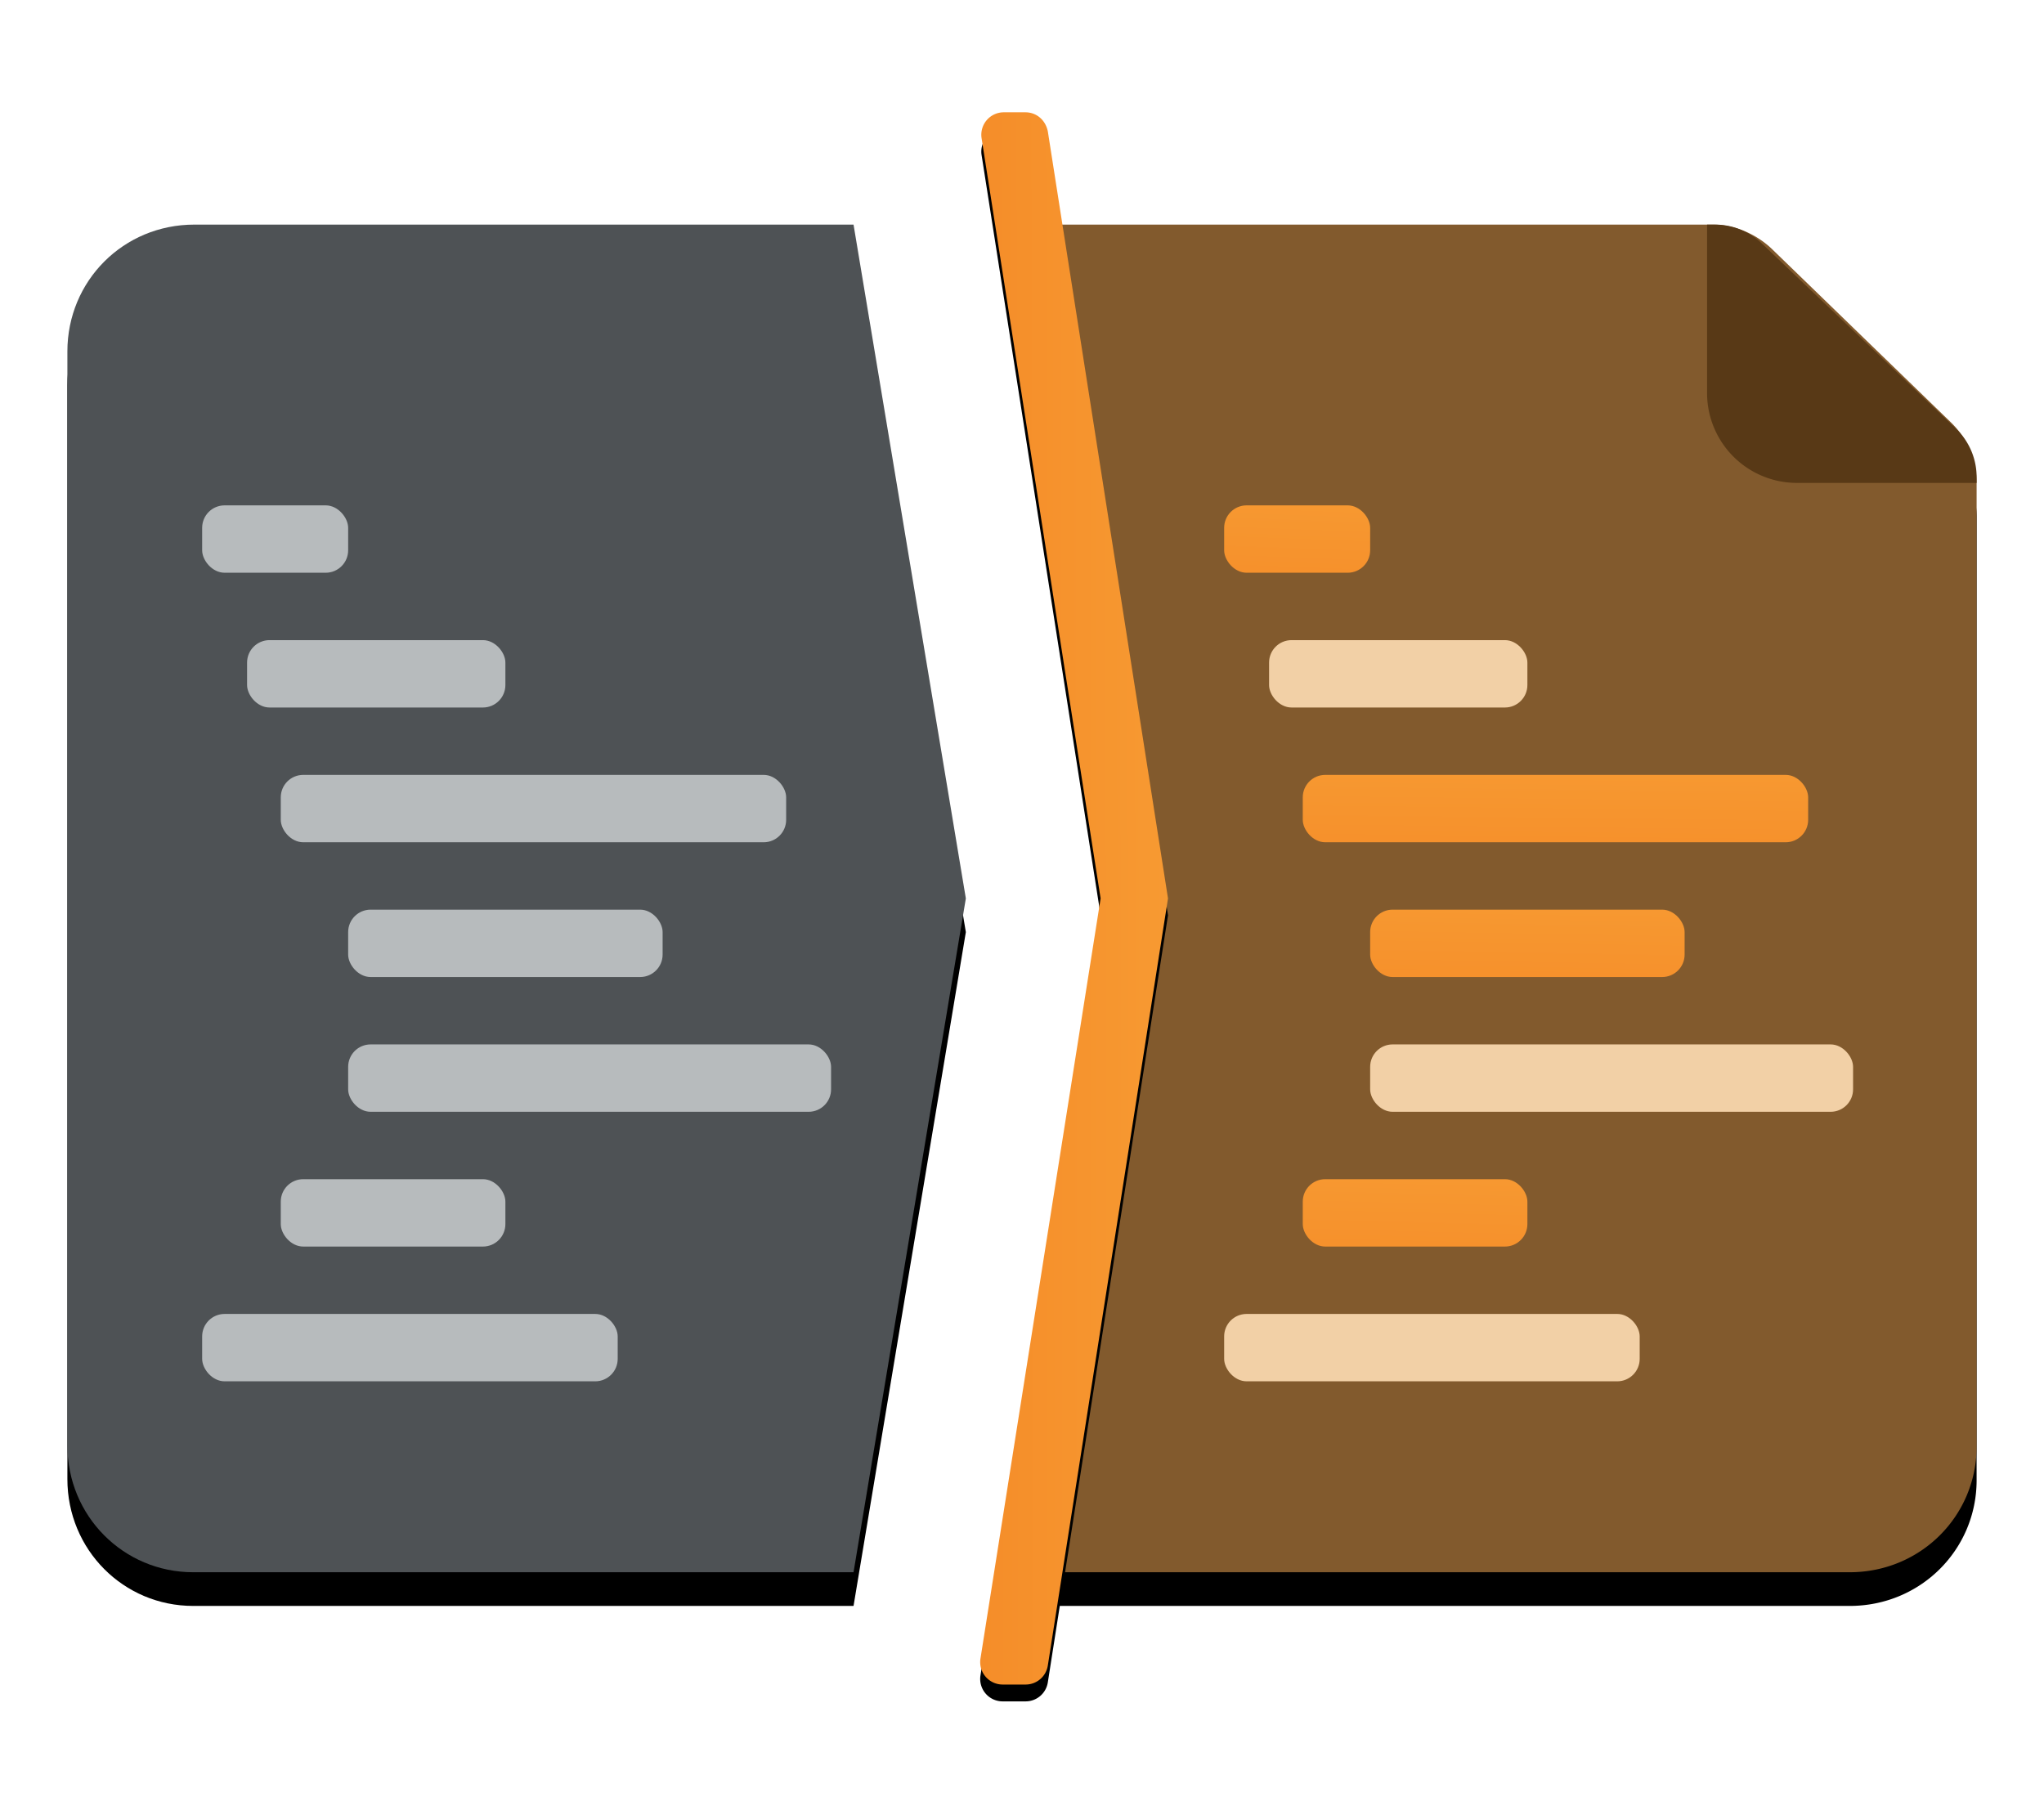 <svg width="182px" height="160px" xmlns="http://www.w3.org/2000/svg" xmlns:xlink="http://www.w3.org/1999/xlink" viewBox="0 0 182 160">
  <defs>
    <path id="b" d="M17.3 20H76l10 60-10 60H17.2C11 140 6 135 6 128.7V31.3C6 25 11 20 17.3 20z"/>
    <filter id="a" width="120.6%" height="113.8%" x="-10.3%" y="-4.4%" filterUnits="objectBoundingBox">
      <feOffset dy="3" in="SourceAlpha" result="shadowOffsetOuter1"/>
      <feGaussianBlur in="shadowOffsetOuter1" result="shadowBlurOuter1" stdDeviation="2.3"/>
      <feColorMatrix in="shadowBlurOuter1" values="0 0 0 0 0.041 0 0 0 0 0.041 0 0 0 0 0.071 0 0 0 0.268 0"/>
    </filter>
    <path id="d" d="M91 20h61.5c1.9 0 3.8.8 5.2 2.1l16 15.5A7.5 7.5 0 0 1 176 43v85.8c0 6.2-5 11.2-11.3 11.2H91l10-60-10-60z"/>
    <filter id="c" width="119.4%" height="113.8%" x="-9.7%" y="-4.4%" filterUnits="objectBoundingBox">
      <feOffset dy="3" in="SourceAlpha" result="shadowOffsetOuter1"/>
      <feGaussianBlur in="shadowOffsetOuter1" result="shadowBlurOuter1" stdDeviation="2.3"/>
      <feColorMatrix in="shadowBlurOuter1" values="0 0 0 0 0.041 0 0 0 0 0.041 0 0 0 0 0.071 0 0 0 0.268 0"/>
    </filter>
    <linearGradient id="e" x1="83.9%" x2="30.9%" y1="-304%" y2="334.2%">
      <stop offset="0%" stop-color="#FAAE40"/>
      <stop offset="100%" stop-color="#F38020"/>
    </linearGradient>
    <linearGradient id="h" x1="259.1%" x2="-101.4%" y1="70.2%" y2="73.5%">
      <stop offset="0%" stop-color="#FAAE40"/>
      <stop offset="100%" stop-color="#F38020"/>
    </linearGradient>
    <path id="g" d="M89.3 10h2c1 0 1.8.7 2 1.7L104 80l-10.7 68.3a2 2 0 0 1-2 1.7h-2a2 2 0 0 1-2-2.3L98 80 87.4 12.3a2 2 0 0 1 2-2.3z"/>
    <filter id="f" width="154%" height="106.4%" x="-27%" y="-2.1%" filterUnits="objectBoundingBox">
      <feOffset dy="1.5" in="SourceAlpha" result="shadowOffsetOuter1"/>
      <feGaussianBlur in="shadowOffsetOuter1" result="shadowBlurOuter1" stdDeviation="1.3"/>
      <feColorMatrix in="shadowBlurOuter1" values="0 0 0 0 0.039 0 0 0 0 0.039 0 0 0 0 0.071 0 0 0 0.27 0"/>
    </filter>
  </defs>
  <g fill="none" fill-rule="evenodd">
    <use fill="#000" filter="url(#a)" xlink:href="#b"/>
    <use fill="#4e5255" xlink:href="#b"/>
    <use fill="#000" filter="url(#c)" xlink:href="#d"/>
    <use fill="#825a2d" xlink:href="#d"/>
    <path fill="#583916" d="M152 20h.7a6 6 0 0 1 4.2 1.7l17.3 16.5a6 6 0 0 1 1.8 4.4v.4h-16a8 8 0 0 1-8-8V20z"/>
    <rect width="23" height="6" x="22" y="57" fill="#b7bbbd" rx="2"/>
    <rect width="13" height="6" x="18" y="45" fill="#b7bbbd" rx="2"/>
    <rect width="45" height="6" x="116" y="69" fill="url(#e)" rx="2"/>
    <rect width="13" height="6" x="109" y="45" fill="url(#e)" rx="2"/>
    <rect width="28" height="6" x="122" y="81" fill="url(#e)" rx="2"/>
    <rect width="20" height="6" x="116" y="105" fill="url(#e)" rx="2"/>
    <rect width="37" height="6" x="18" y="117" fill="#b7bbbd" rx="2"/>
    <rect width="45" height="6" x="25" y="69" fill="#b7bbbd" rx="2"/>
    <rect width="20" height="6" x="25" y="105" fill="#b7bbbd" rx="2"/>
    <rect width="43" height="6" x="31" y="93" fill="#b7bbbd" rx="2"/>
    <rect width="28" height="6" x="31" y="81" fill="#b7bbbd" rx="2"/>
    <rect width="23" height="6" x="113" y="57" fill="#f2d0a6" rx="2"/>
    <rect width="37" height="6" x="109" y="117" fill="#f2d0a6" rx="2"/>
    <rect width="43" height="6" x="122" y="93" fill="#f2d0a6" rx="2"/>
    <g>
      <use fill="#000" filter="url(#f)" xlink:href="#g"/>
      <use fill="url(#h)" xlink:href="#g"/>
    </g>
  </g>
</svg>
